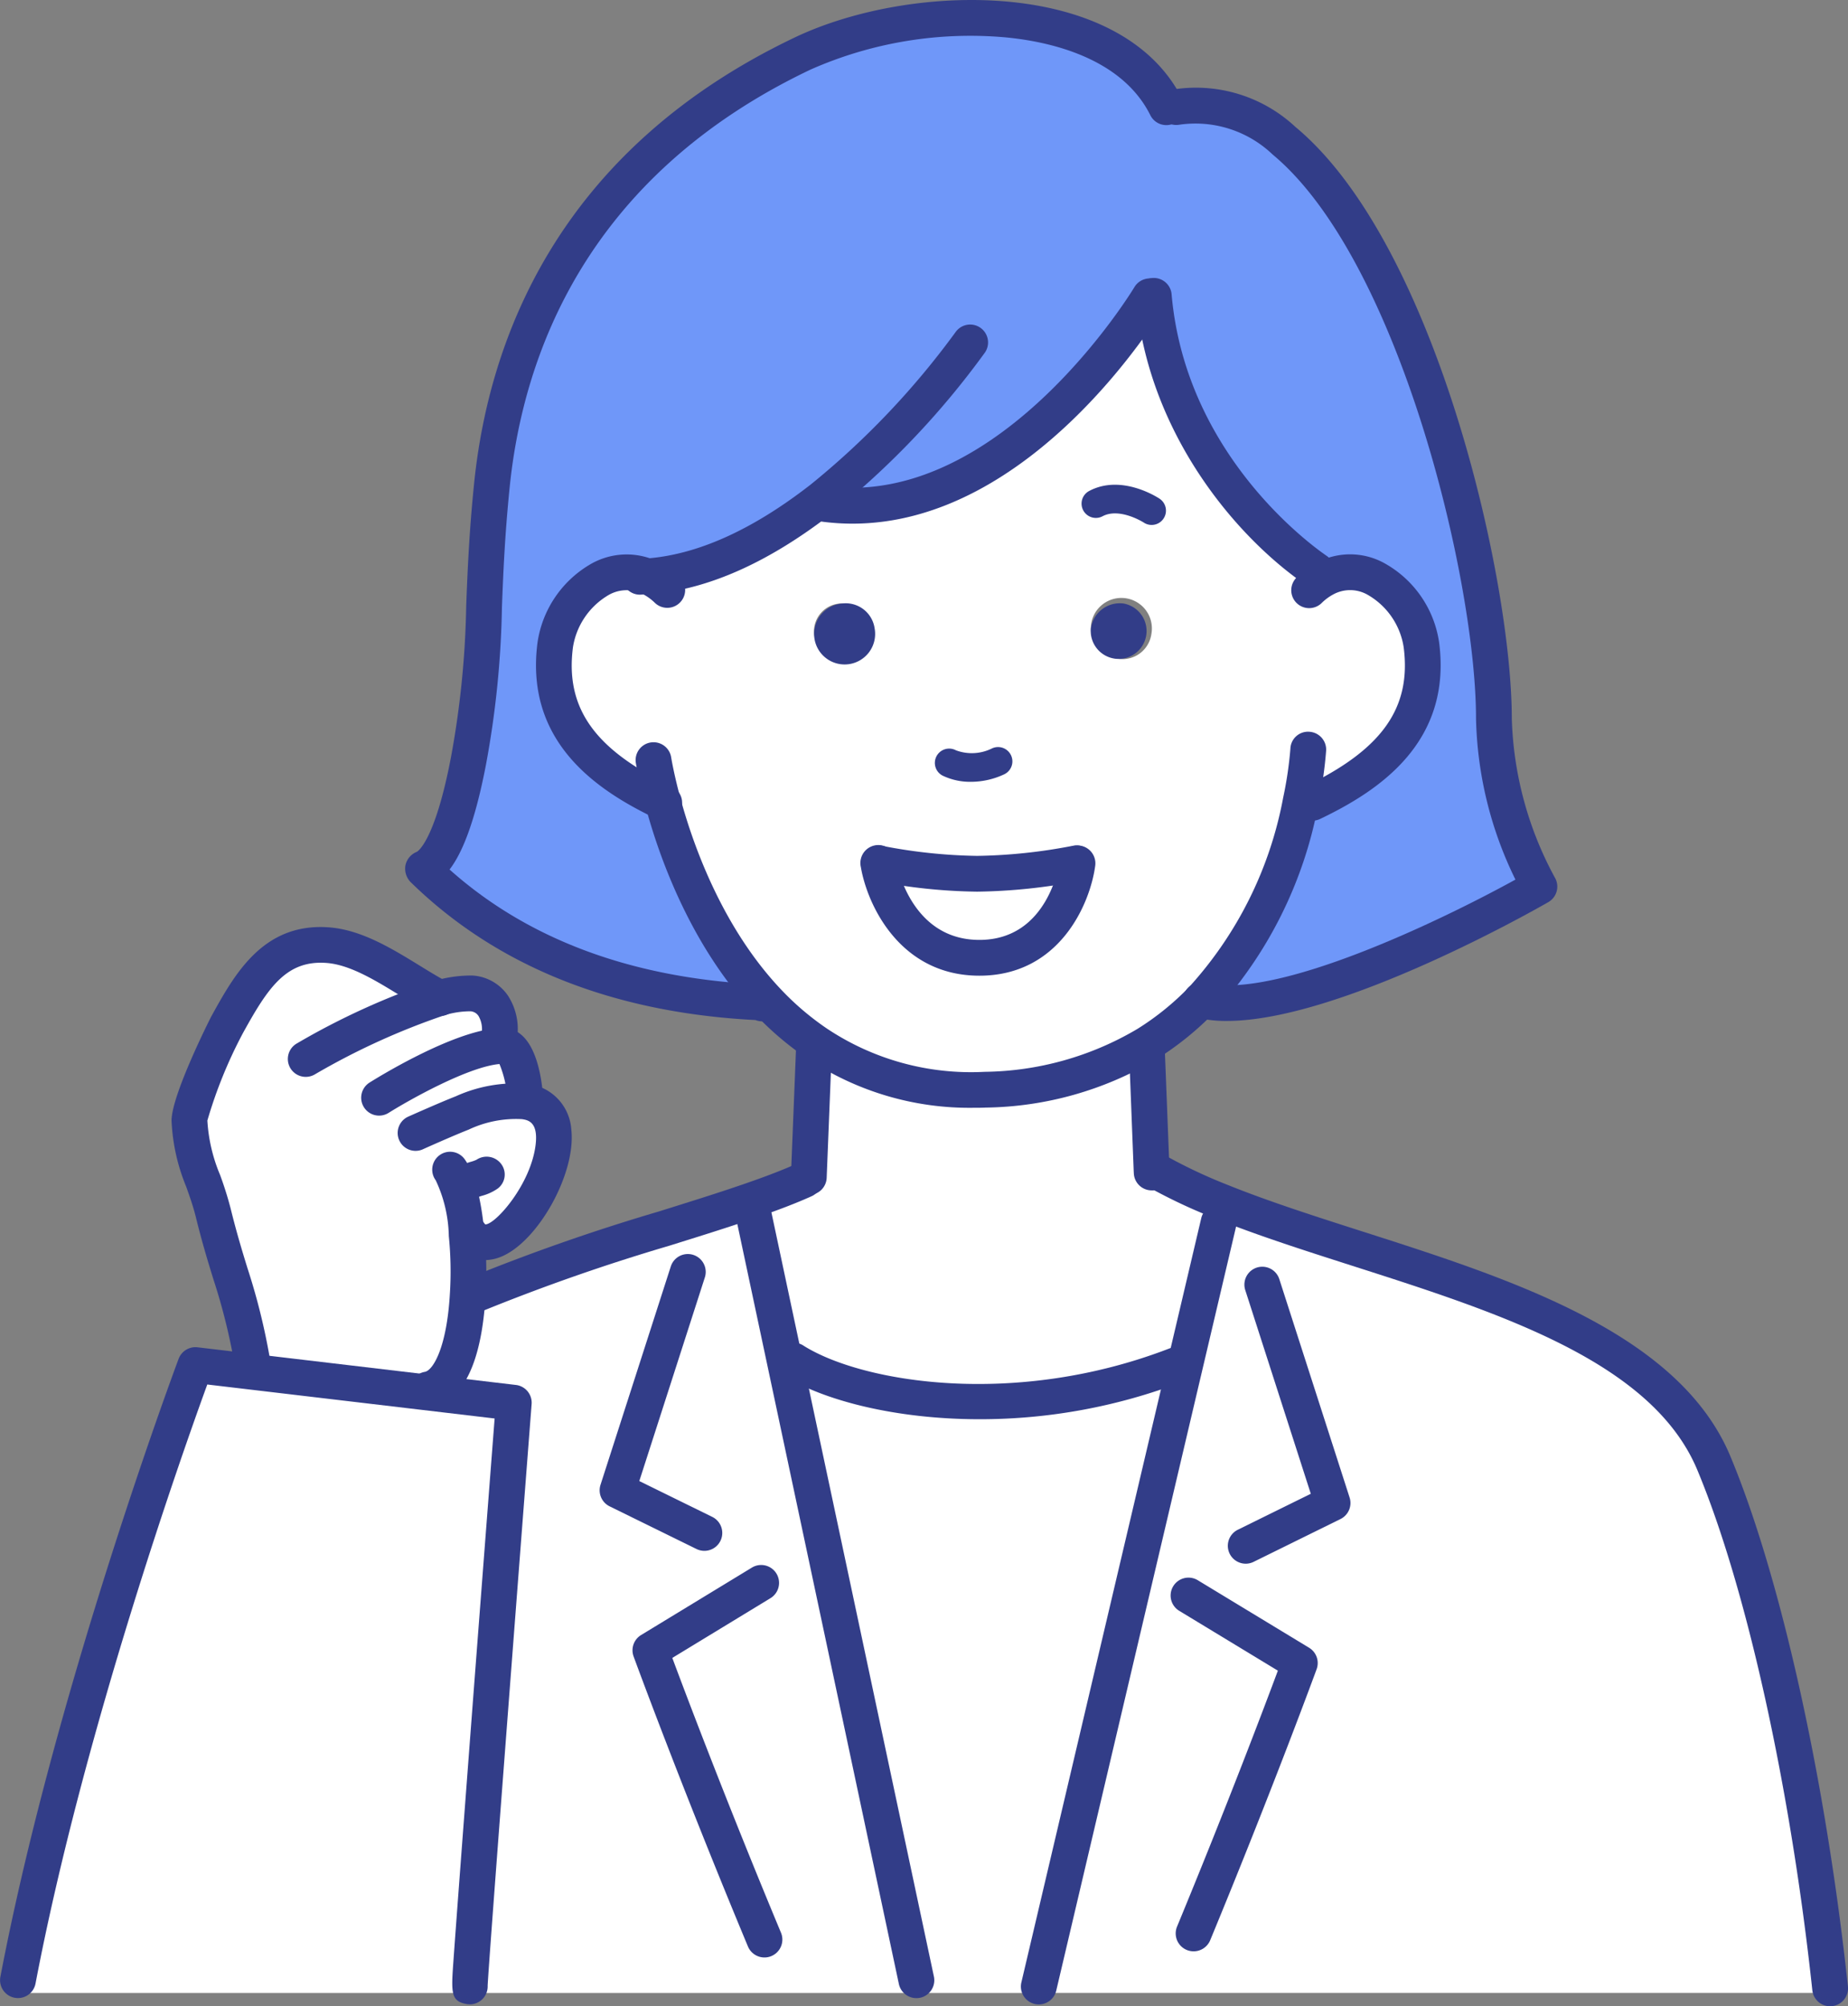 <svg xmlns="http://www.w3.org/2000/svg" width="121.888" height="132.292" viewBox="0 0 121.888 132.292">
  <rect x="0" y="0" width="121.888" height="132.292" fill="#808080" stroke="none"/>
  <g id="グループ_21878" data-name="グループ 21878" transform="translate(-112.049 -96.549)">
    <g id="グループ_3" data-name="グループ 3" transform="translate(112.049 96.549)">
      <g id="グループ_1" data-name="グループ 1" transform="translate(1.18 1.181)">
        <path id="パス_1" data-name="パス 1" d="M417.215,440.89v.3H365.021v-.425l9.618-40.849,2.246-9.542.085-1.4c11.166,4.521,28.353,7.135,32.581,17.291C412.779,414.01,415.762,427.346,417.215,440.89Z" transform="translate(-297.687 -310.959)" fill="#fff"/>
        <path id="パス_2" data-name="パス 2" d="M253.087,187.159c4.106-.274,8.089-2.463,11.486-5.106l.264.34c12.327,1.557,21.4-13.7,21.4-13.7h.274c.821,9.3,7.192,15.668,10.732,18.084l.519.548c2.888-1.576,6.012,1.387,6.4,4.351.689,5.295-2.69,8.259-7.183,10.411l-.783-.095c-.727,3.474-2.464,8.938-6.56,13.12a18.957,18.957,0,0,1-3.6,2.9,21.252,21.252,0,0,1-10.666,3,18.163,18.163,0,0,1-11.081-3.049,19.722,19.722,0,0,1-3.379-2.907,31.7,31.7,0,0,1-6.786-13.016c-4.455-2.142-7.777-5.106-7.1-10.363C247.4,188.839,250.3,186,253.087,187.159Zm33.261,3.8a2.013,2.013,0,1,0-2.162,1.642A1.926,1.926,0,0,0,286.348,190.962Zm-4.88,15.12H281.4a36.627,36.627,0,0,1-6.55.689,35.939,35.939,0,0,1-6.513-.689s1.01,6.229,6.663,6.229S281.468,206.083,281.468,206.083ZM266.263,192.6a1.841,1.841,0,1,0-2.162-1.642A1.926,1.926,0,0,0,266.263,192.6Z" transform="translate(-211.586 -150.337)" fill="#fff"/>
        <path id="パス_3" data-name="パス 3" d="M321.027,358.935l.151-.01A34.8,34.8,0,0,0,325.538,361l-.085,1.4-2.246,9.542-.566-.132c-10.316,3.983-20.887,2.4-25.153-.255l-.623.132-2.1-9.854-.283-.831c1.34-.463,2.558-.916,3.605-1.388l.33-.2.34-8.513.2-.293a18.164,18.164,0,0,0,11.081,3.049,21.252,21.252,0,0,0,10.665-3Z" transform="translate(-246.256 -282.982)" fill="#fff"/>
        <path id="パス_4" data-name="パス 4" d="M329.611,428.327l-9.618,40.849v.425h-8.07v-.84l-8.655-40.689.623-.132c4.266,2.652,14.837,4.238,25.153.255Z" transform="translate(-252.659 -339.368)" fill="#fff"/>
        <path id="パス_5" data-name="パス 5" d="M379.847,243.458a1.841,1.841,0,1,1-2.161,1.642A1.926,1.926,0,0,1,379.847,243.458Z" transform="translate(-306.917 -204.843)" fill="#323d88"/>
        <path id="パス_6" data-name="パス 6" d="M339.084,306.735s-.812,6.229-6.465,6.229-6.663-6.229-6.663-6.229a35.938,35.938,0,0,0,6.513.689,36.625,36.625,0,0,0,6.55-.689Z" transform="translate(-269.202 -250.99)" fill="#fff"/>
        <path id="パス_7" data-name="パス 7" d="M248.422,440.352v.84H218.955v-.434c-.095.34,2.907-38.49,2.907-38.49l-5.682-.67.019-.2c1.671-.283,2.454-3.124,2.633-6.248l.425.019c6.04-2.6,12.978-4.408,18.131-6.192l.283.831,2.1,9.854Z" transform="translate(-189.158 -310.959)" fill="#fff"/>
        <path id="パス_8" data-name="パス 8" d="M314.28,245.1a2.013,2.013,0,1,1-2.162-1.642A1.926,1.926,0,0,1,314.28,245.1Z" transform="translate(-257.772 -204.843)" fill="#323d88"/>
        <path id="パス_9" data-name="パス 9" d="M262.986,119.268s-9.07,15.253-21.4,13.7l-.264-.34c-3.4,2.643-7.381,4.833-11.486,5.106-2.784-1.161-5.682,1.68-6.06,4.521-.68,5.257,2.643,8.221,7.1,10.363a31.7,31.7,0,0,0,6.786,13.016l-.264.227c-.755-.227-13.053.264-22.322-8.8-.236-.236,1.5.529,2.973-7.126,1.34-7.013.736-10.156,1.548-18.188,1.123-11.1,6.748-21.944,20.51-28.494,7.315-3.473,20.359-3.691,23.974,3.539h.642c12.506-2.331,20.963,27.872,20.963,40.312a24.483,24.483,0,0,0,3,11.09s-15.781,9.1-22.3,7.494c4.1-4.181,5.833-9.646,6.56-13.12l.783.095c4.493-2.152,7.872-5.116,7.183-10.411-.387-2.964-3.511-5.927-6.4-4.351l-.519-.548c-3.54-2.416-9.91-8.787-10.732-18.084Z" transform="translate(-188.337 -100.909)" fill="#6f97f9"/>
        <path id="パス_10" data-name="パス 10" d="M178.521,333.283c.113-.009.226-.019.33-.019,1.246-.009,1.482,3.426,1.482,3.426l-.028.236c5.125.783-1.34,11.826-3.615,8.73l-.217.019a24.385,24.385,0,0,1,.076,3.992c-.18,3.124-.963,5.965-2.633,6.248l-.019.2-11.657-1.378.085-.689c-.727-4.219-1.557-5.672-2.567-9.788-.51-2.077-1.557-3.861-1.567-6.069-.009-1.152,2.048-5.531,2.473-6.305,1.5-2.718,3.039-5.54,6.663-5.266,2.577.2,5.182,2.36,7.371,3.483a7.123,7.123,0,0,1,2.1-.3c1.3.076,2.246,1.5,1.7,3.313Z" transform="translate(-146.874 -265.475)" fill="#fff"/>
        <path id="パス_11" data-name="パス 11" d="M146.2,470.287h-29.8v-.84c3.662-19.2,11.7-40.566,11.7-40.566l3.662.434,11.657,1.378,5.682.67s-3,38.83-2.907,38.49Z" transform="translate(-116.407 -340.054)" fill="#fff"/>
      </g>
      <g id="グループ_2" data-name="グループ 2" transform="translate(0)">
        <path id="パス_12" data-name="パス 12" d="M143.026,467.858a1.184,1.184,0,0,1-.2-.017c-1.06-.186-1.019-.761-.866-2.9.075-1.053.186-2.559.321-4.365.27-3.611.635-8.422,1-13.233.585-7.65,1.175-15.3,1.392-18.113l-18.952-2.241c-1.528,4.187-8.142,22.793-11.33,39.507a1.18,1.18,0,0,1-2.318-.443c3.639-19.076,11.678-40.546,11.759-40.761a1.185,1.185,0,0,1,1.243-.756l21,2.483a1.179,1.179,0,0,1,1.038,1.263c-.79,10.223-2.831,36.771-2.9,38.353a1.182,1.182,0,0,1-1.18,1.227Z" transform="translate(-112.049 -335.697)" fill="#323d88"/>
        <path id="パス_13" data-name="パス 13" d="M274.786,503.446a1.18,1.18,0,0,1-1.089-.725c-4.461-10.7-7.512-19.042-7.542-19.125a1.179,1.179,0,0,1,.495-1.412l7.306-4.445a1.179,1.179,0,1,1,1.227,2.015l-6.475,3.94c.906,2.434,3.577,9.507,7.168,18.118a1.18,1.18,0,0,1-.635,1.543A1.163,1.163,0,0,1,274.786,503.446Z" transform="translate(-224.365 -374.373)" fill="#323d88"/>
        <path id="パス_14" data-name="パス 14" d="M398.711,505.326a1.18,1.18,0,0,1-1.09-1.631c3.324-8.04,5.786-14.557,6.649-16.875l-6.482-3.931a1.18,1.18,0,1,1,1.224-2.017l7.315,4.436a1.179,1.179,0,0,1,.5,1.413c-.028.077-2.85,7.785-7.021,17.875A1.181,1.181,0,0,1,398.711,505.326Z" transform="translate(-319.986 -376.659)" fill="#323d88"/>
        <path id="パス_15" data-name="パス 15" d="M264.977,421.363a1.175,1.175,0,0,1-.519-.121l-5.729-2.813a1.179,1.179,0,0,1-.6-1.42l4.643-14.421a1.18,1.18,0,0,1,2.246.723l-4.331,13.451,4.813,2.363a1.18,1.18,0,0,1-.521,2.239Z" transform="translate(-218.521 -319.103)" fill="#323d88"/>
        <path id="パス_16" data-name="パス 16" d="M412.237,424.473a1.18,1.18,0,0,1-.522-2.238l4.815-2.372L412.2,406.41a1.18,1.18,0,0,1,2.246-.723l4.643,14.422a1.179,1.179,0,0,1-.6,1.419l-5.729,2.822A1.169,1.169,0,0,1,412.237,424.473Z" transform="translate(-330.074 -321.365)" fill="#323d88"/>
        <path id="パス_17" data-name="パス 17" d="M224.364,389.437a1.18,1.18,0,0,1-.466-2.264,132.272,132.272,0,0,1,12.623-4.42c2-.625,3.895-1.216,5.588-1.8,1.5-.516,2.61-.945,3.507-1.348a1.18,1.18,0,1,1,.969,2.151c-.963.434-2.141.888-3.705,1.428-1.726.6-3.635,1.193-5.656,1.824a130.478,130.478,0,0,0-12.394,4.336A1.172,1.172,0,0,1,224.364,389.437Z" transform="translate(-193.084 -302.865)" fill="#323d88"/>
        <path id="パス_18" data-name="パス 18" d="M434.467,433.3a1.18,1.18,0,0,1-1.172-1.054c-1.437-13.388-4.341-26.528-7.58-34.293-2.974-7.144-13.034-10.364-22.762-13.477-3.278-1.05-6.374-2.041-9.173-3.174a35.635,35.635,0,0,1-4.507-2.147,1.18,1.18,0,0,1,1.179-2.045,33.759,33.759,0,0,0,4.212,2.005c2.719,1.1,5.774,2.078,9.009,3.114,9.762,3.125,20.827,6.667,24.221,14.817,3.32,7.959,6.289,21.351,7.748,34.948a1.178,1.178,0,0,1-1.174,1.306Z" transform="translate(-313.76 -301.011)" fill="#323d88"/>
        <path id="パス_19" data-name="パス 19" d="M314.588,428.593c-5.628,0-10.332-1.28-12.819-2.827a1.18,1.18,0,1,1,1.245-2c3.9,2.424,13.958,4.075,24.106.156a1.18,1.18,0,0,1,.85,2.2A37.3,37.3,0,0,1,314.588,428.593Z" transform="translate(-249.979 -335.011)" fill="#323d88"/>
        <path id="パス_20" data-name="パス 20" d="M361.845,442.531a1.2,1.2,0,0,1-.271-.031,1.18,1.18,0,0,1-.878-1.419l11.864-50.391a1.18,1.18,0,0,1,2.3.54l-11.864,50.392A1.18,1.18,0,0,1,361.845,442.531Z" transform="translate(-293.33 -310.362)" fill="#323d88"/>
        <path id="パス_21" data-name="パス 21" d="M303.1,440.594a1.18,1.18,0,0,1-1.153-.935L291.2,389.117a1.18,1.18,0,0,1,2.308-.491l10.75,50.543a1.18,1.18,0,0,1-.908,1.4A1.207,1.207,0,0,1,303.1,440.594Z" transform="translate(-242.661 -308.84)" fill="#323d88"/>
        <path id="パス_22" data-name="パス 22" d="M305.842,358.207h-.048a1.18,1.18,0,0,1-1.132-1.226l.34-8.513a1.18,1.18,0,0,1,2.358.094l-.34,8.513A1.18,1.18,0,0,1,305.842,358.207Z" transform="translate(-252.495 -279.412)" fill="#323d88"/>
        <path id="パス_23" data-name="パス 23" d="M388.453,360.32a1.18,1.18,0,0,1-1.177-1.119l-.009-.18-.321-8.292,1.179-.084,1.18.038.329,8.4a1.18,1.18,0,0,1-1.118,1.239Z" transform="translate(-312.493 -281.827)" fill="#323d88"/>
        <path id="パス_24" data-name="パス 24" d="M289.122,299.5a19.226,19.226,0,0,1-11-3.264,20.647,20.647,0,0,1-3.578-3.078c-4.2-4.525-6.23-10.41-7.064-13.516-.465-1.741-.642-2.871-.65-2.919a1.18,1.18,0,0,1,2.331-.362c0,.01.169,1.065.6,2.671.777,2.892,2.657,8.368,6.511,12.517a18.337,18.337,0,0,0,3.171,2.73,17.122,17.122,0,0,0,10.384,2.85,20.23,20.23,0,0,0,10.086-2.827,17.881,17.881,0,0,0,3.369-2.716,25.456,25.456,0,0,0,6.25-12.538,24.939,24.939,0,0,0,.477-3.232,1.16,1.16,0,0,1,1.245-1.111,1.179,1.179,0,0,1,1.111,1.243,26.59,26.59,0,0,1-.523,3.581,27.8,27.8,0,0,1-6.872,13.706,20.268,20.268,0,0,1-3.816,3.074,22.543,22.543,0,0,1-11.25,3.178C289.64,299.5,289.38,299.5,289.122,299.5Z" transform="translate(-224.898 -226.454)" fill="#323d88"/>
        <path id="パス_25" data-name="パス 25" d="M427.978,249.073a1.18,1.18,0,0,1-.511-2.244c5.093-2.44,7.043-5.19,6.522-9.195a4.824,4.824,0,0,0-2.382-3.458,2.324,2.324,0,0,0-2.282-.009,3.263,3.263,0,0,0-.725.537,1.18,1.18,0,1,1-1.644-1.692,5.654,5.654,0,0,1,1.24-.917,4.677,4.677,0,0,1,4.48-.022,7.147,7.147,0,0,1,3.652,5.256c.864,6.641-4.062,9.816-7.842,11.628A1.167,1.167,0,0,1,427.978,249.073Z" transform="translate(-341.408 -194.96)" fill="#323d88"/>
        <path id="パス_26" data-name="パス 26" d="M251.04,249.083a1.174,1.174,0,0,1-.553-.138c-.03-.014-.059-.028-.086-.042-3.735-1.8-8.576-4.959-7.722-11.561a7.172,7.172,0,0,1,3.4-5.114,4.757,4.757,0,0,1,4.282-.345,5.642,5.642,0,0,1,1.693,1.133,1.18,1.18,0,0,1-1.632,1.705,3.281,3.281,0,0,0-.977-.664,2.392,2.392,0,0,0-2.19.216,4.865,4.865,0,0,0-2.238,3.375c-.516,3.989,1.41,6.726,6.439,9.143l.043.022a1.459,1.459,0,0,1,.2.112,1.18,1.18,0,0,1-.663,2.157Z" transform="translate(-207.227 -194.969)" fill="#323d88"/>
        <path id="パス_27" data-name="パス 27" d="M342.218,280.728a4.2,4.2,0,0,1-1.782-.371.944.944,0,1,1,.8-1.707,2.992,2.992,0,0,0,2.373-.122.944.944,0,0,1,.811,1.705A5.2,5.2,0,0,1,342.218,280.728Z" transform="translate(-278.185 -229.176)" fill="#323d88"/>
        <path id="パス_28" data-name="パス 28" d="M380.063,217.214a.934.934,0,0,1-.522-.158c-.023-.015-1.592-1.008-2.715-.415a.943.943,0,1,1-.885-1.666c2.145-1.14,4.548.444,4.649.512a.944.944,0,0,1-.527,1.727Z" transform="translate(-304.104 -182.6)" fill="#323d88"/>
        <path id="パス_29" data-name="パス 29" d="M329.291,305.428a36.771,36.771,0,0,1-6.758-.715,1.18,1.18,0,0,1,.49-2.308,35,35,0,0,0,6.268.664,35.459,35.459,0,0,0,6.308-.665,1.18,1.18,0,0,1,.485,2.31A37.536,37.536,0,0,1,329.291,305.428Z" transform="translate(-264.845 -246.633)" fill="#323d88"/>
        <path id="パス_30" data-name="パス 30" d="M329.442,310.967c-5.266,0-7.424-4.724-7.828-7.221a1.18,1.18,0,1,1,2.329-.378c.035.21.936,5.239,5.5,5.239,4.53,0,5.266-4.994,5.3-5.206a1.2,1.2,0,0,1,1.325-1.012,1.179,1.179,0,0,1,1.015,1.32C336.75,306.22,334.733,310.967,329.442,310.967Z" transform="translate(-264.845 -246.631)" fill="#323d88"/>
        <path id="パス_31" data-name="パス 31" d="M400.594,184.781a1.171,1.171,0,0,1-.664-.206c-4.7-3.206-10.459-10.093-11.241-18.954a1.18,1.18,0,1,1,2.35-.207c.935,10.587,9.273,16.566,10.221,17.213a1.18,1.18,0,0,1-.666,2.154Z" transform="translate(-313.761 -145.977)" fill="#323d88"/>
        <path id="パス_32" data-name="パス 32" d="M311.646,180.511a15.5,15.5,0,0,1-1.944-.123,1.18,1.18,0,1,1,.3-2.341c11.411,1.436,20.148-12.982,20.235-13.129a1.18,1.18,0,0,1,2.028,1.207C331.893,166.742,323.56,180.511,311.646,180.511Z" transform="translate(-255.417 -145.982)" fill="#323d88"/>
        <path id="パス_33" data-name="パス 33" d="M264.684,193.3a1.18,1.18,0,0,1-.074-2.357l.2-.01c.074,0,.149,0,.224-.014,3.388-.227,7.036-1.862,10.9-4.865a53.375,53.375,0,0,0,9.591-10.088,1.18,1.18,0,0,1,1.936,1.348,54.777,54.777,0,0,1-10.077,10.6c-4.242,3.3-8.324,5.1-12.134,5.353-.076.01-.208.017-.341.022l-.144.007Z" transform="translate(-222.485 -154.087)" fill="#323d88"/>
        <path id="パス_34" data-name="パス 34" d="M398.618,179.361a8.279,8.279,0,0,1-1.975-.215h0l-.012,0a1.18,1.18,0,1,1,.562-2.292l.014,0c4.63,1.138,15.517-4.1,20.444-6.814a25.278,25.278,0,0,1-2.6-10.625c0-9.18-5.094-30.273-13.416-37.187a7.367,7.367,0,0,0-6.15-1.963,1.18,1.18,0,0,1-.432-2.32,9.612,9.612,0,0,1,8.09,2.468c9.232,7.67,14.268,29.788,14.268,39a23.333,23.333,0,0,0,2.838,10.491,1.181,1.181,0,0,1-.427,1.621C419.213,171.876,406.138,179.36,398.618,179.361Z" transform="translate(-317.698 -112.041)" fill="#323d88"/>
        <path id="パス_35" data-name="パス 35" d="M234.255,163.895a1.169,1.169,0,0,1-.437-.084c-.113-.008-.278-.017-.483-.028-9.191-.56-16.679-3.607-22.255-9.058a1.268,1.268,0,0,1-.357-1.093,1.219,1.219,0,0,1,.75-.912c.012-.005,1.17-.586,2.247-6.188a60.384,60.384,0,0,0,1.015-10.064c.087-2.214.185-4.724.518-8.019.939-9.28,5.375-21.92,21.176-29.441,7.744-3.676,21.54-3.915,25.536,4.077a1.18,1.18,0,1,1-2.111,1.055c-1.944-3.89-6.88-4.888-9.649-5.136a26.064,26.064,0,0,0-12.763,2.135c-14.809,7.049-18.964,18.871-19.842,27.548-.325,3.222-.423,5.693-.508,7.873a62.308,62.308,0,0,1-1.055,10.416c-.759,3.952-1.623,5.9-2.4,6.908,5.052,4.51,11.724,7.049,19.843,7.543a5.093,5.093,0,0,1,1.087.121,1.26,1.26,0,0,1,.837.838,1.218,1.218,0,0,1-.323,1.174A1.176,1.176,0,0,1,234.255,163.895Z" transform="translate(-183.985 -96.549)" fill="#323d88"/>
        <path id="パス_36" data-name="パス 36" d="M213.072,393.815a1.18,1.18,0,0,1-.2-2.343c.529-.089,1.447-1.568,1.653-5.152a23.165,23.165,0,0,0-.071-3.8,9,9,0,0,0-.864-3.681,1.18,1.18,0,0,1,1.9-1.4c.811,1.108,1.159,3.246,1.308,4.845a25.517,25.517,0,0,1,.078,4.177c-.178,3.094-.95,6.884-3.613,7.336A1.246,1.246,0,0,1,213.072,393.815Z" transform="translate(-184.852 -301.014)" fill="#323d88"/>
        <path id="パス_37" data-name="パス 37" d="M222.54,381.071a1.177,1.177,0,0,1-.695-2.131,3.387,3.387,0,0,1,1-.454,2.215,2.215,0,0,0,.333-.123,1.2,1.2,0,0,1,1.642.292,1.157,1.157,0,0,1-.248,1.611,3.308,3.308,0,0,1-1.011.467,2.1,2.1,0,0,0-.341.127A1.19,1.19,0,0,1,222.54,381.071Z" transform="translate(-191.752 -301.889)" fill="#323d88"/>
        <path id="パス_38" data-name="パス 38" d="M214.655,371.881a2.374,2.374,0,0,1-1.944-1.027,1.18,1.18,0,0,1,1.9-1.4.314.314,0,0,0,.067.074c.662.006,3-2.624,3.316-5.254.182-1.521-.52-1.628-.9-1.686a7.313,7.313,0,0,0-3.517.691c-.991.387-3.006,1.287-3.026,1.3a1.18,1.18,0,0,1-.962-2.155c.084-.038,2.086-.931,3.138-1.342a9.535,9.535,0,0,1,4.73-.821,3.247,3.247,0,0,1,2.892,3.03c.319,2.881-2.219,7.429-4.681,8.389A2.811,2.811,0,0,1,214.655,371.881Z" transform="translate(-182.666 -288.793)" fill="#323d88"/>
        <path id="パス_39" data-name="パス 39" d="M210.825,352.625a1.18,1.18,0,0,1-1.176-1.1,7.047,7.047,0,0,0-.521-2.315c-2.092.192-5.984,2.389-7.311,3.222a1.18,1.18,0,0,1-1.255-2c.539-.338,5.349-3.311,8.349-3.574a3.2,3.2,0,0,1,.449-.024c2.1,0,2.55,3.163,2.643,4.526a1.179,1.179,0,0,1-1.1,1.257Zm-1.476-3.426h0Z" transform="translate(-176.186 -279.05)" fill="#323d88"/>
        <path id="パス_40" data-name="パス 40" d="M183.348,340.731a1.18,1.18,0,0,1-.6-2.2,48.027,48.027,0,0,1,9.119-4.14,8.48,8.48,0,0,1,2.472-.343,3.054,3.054,0,0,1,2.337,1.322,4.05,4.05,0,0,1,.435,3.512,1.18,1.18,0,0,1-2.259-.682,1.73,1.73,0,0,0-.111-1.478.686.686,0,0,0-.527-.316,5.809,5.809,0,0,0-1.73.264,46.674,46.674,0,0,0-8.547,3.9A1.177,1.177,0,0,1,183.348,340.731Z" transform="translate(-163.176 -269.723)" fill="#323d88"/>
        <path id="パス_41" data-name="パス 41" d="M159.147,352.048a1.181,1.181,0,0,1-1.161-.98,39.752,39.752,0,0,0-1.4-5.621c-.346-1.125-.739-2.4-1.152-4.085-.165-.671-.392-1.314-.633-1.994a12.833,12.833,0,0,1-.968-4.35c-.014-1.691,2.592-6.83,2.619-6.878,1.539-2.788,3.427-6.209,7.786-5.875,2.125.164,4.144,1.407,5.926,2.5.666.41,1.3.8,1.878,1.1a1.18,1.18,0,0,1-.5,2.247,1.2,1.2,0,0,1-.528-.125l-.03-.015c-.668-.343-1.341-.758-2.055-1.2-1.63-1-3.314-2.041-4.868-2.161-2.653-.2-3.857,1.612-5.517,4.62a30.3,30.3,0,0,0-2.349,5.772,10.84,10.84,0,0,0,.833,3.572,23.058,23.058,0,0,1,.7,2.22c.4,1.619.763,2.806,1.116,3.953a42.2,42.2,0,0,1,1.469,5.916,1.18,1.18,0,0,1-.962,1.362A1.167,1.167,0,0,1,159.147,352.048Z" transform="translate(-142.518 -261.115)" fill="#323d88"/>
      </g>
    </g>
  </g>
</svg>
